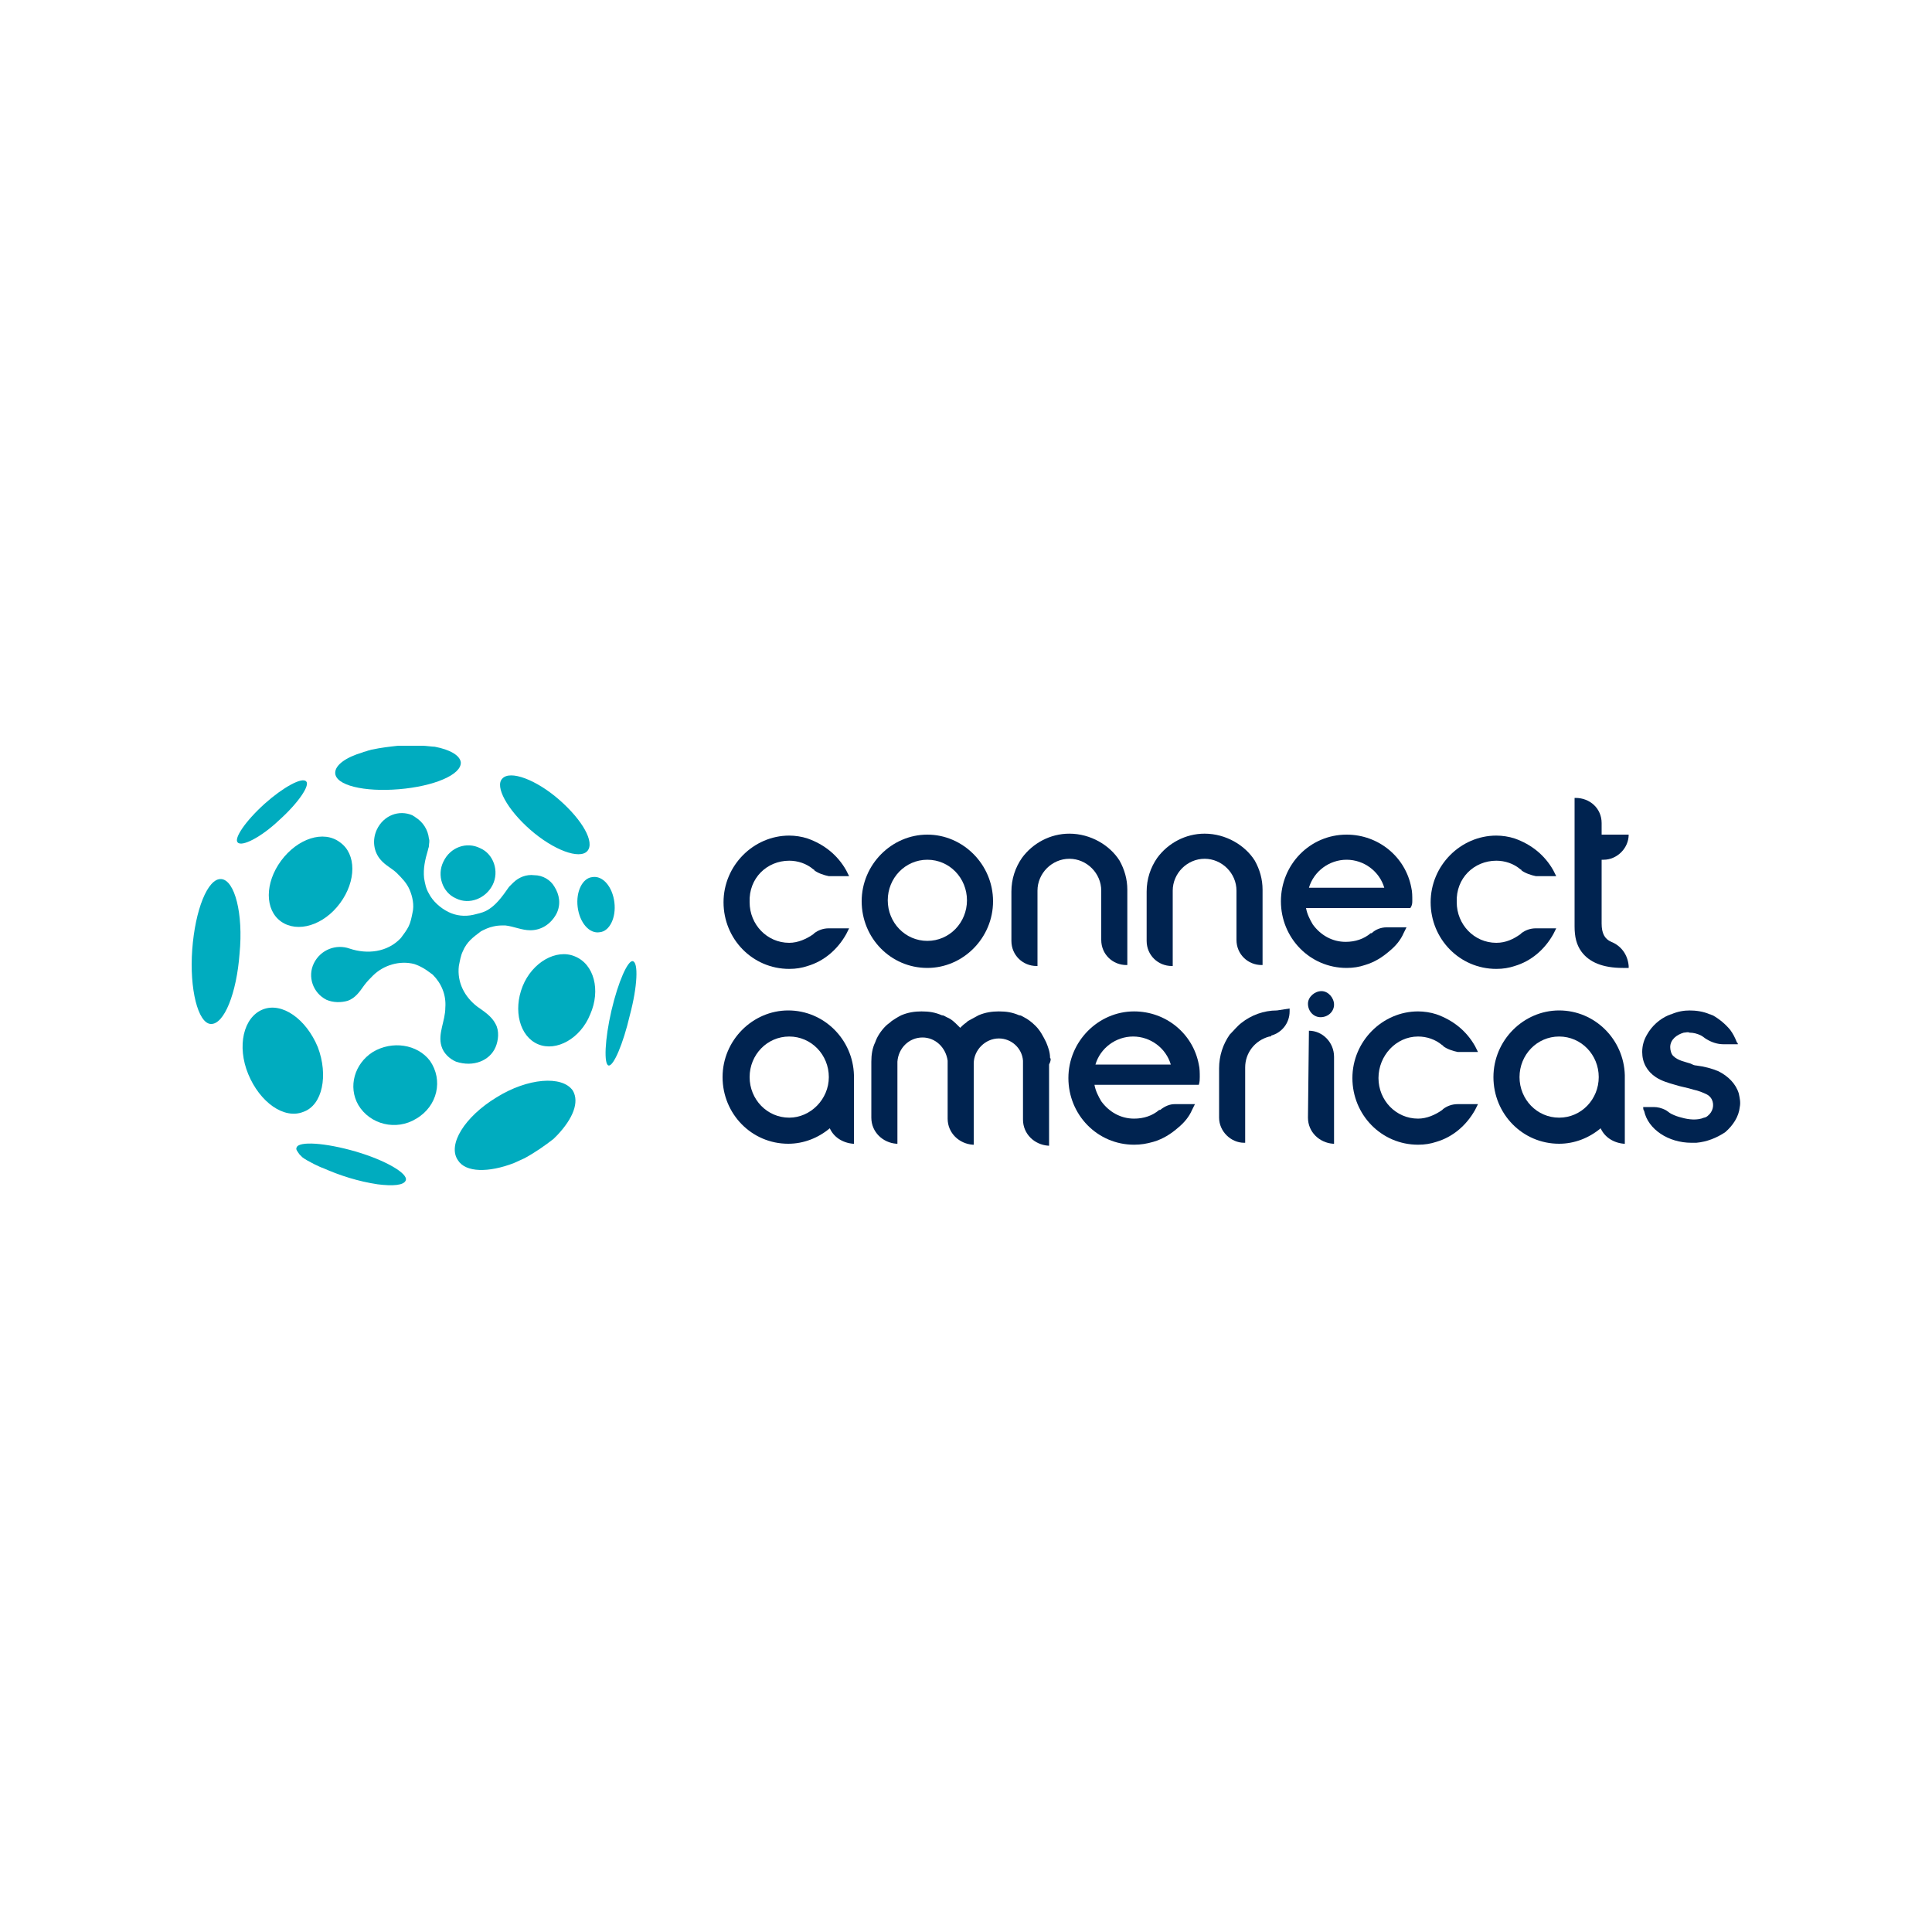 <?xml version="1.0" encoding="utf-8"?>
<!-- Generator: Adobe Illustrator 25.2.0, SVG Export Plug-In . SVG Version: 6.00 Build 0)  -->
<svg version="1.1" id="Layer_1" xmlns="http://www.w3.org/2000/svg" xmlns:xlink="http://www.w3.org/1999/xlink" x="0px" y="0px"
	 viewBox="0 0 200 200" style="enable-background:new 0 0 200 200;" xml:space="preserve">
<style type="text/css">
	.st0{fill:#00ACBF;}
	.st1{fill:#002350;}
</style>
<g id="Connect_americas">
	<g>
		<path class="st0" d="M29.1,89.1c-1.7,2.3-1.7,5.1,0,6.3c1.7,1.2,4.4,0.4,6.1-1.9s1.7-5.1,0-6.3C33.5,85.9,30.8,86.8,29.1,89.1"/>
		<path class="st0" d="M28.9,84.9c2-1.8,3.2-3.6,2.8-4c-0.4-0.5-2.4,0.6-4.3,2.3c-2,1.8-3.2,3.6-2.8,4C25,87.7,27,86.7,28.9,84.9"/>
		<path class="st0" d="M32.9,108.4c-1.2-2.9-3.7-4.7-5.7-3.9c-2,0.8-2.7,3.8-1.5,6.7c1.2,2.9,3.7,4.7,5.7,3.9
			C33.4,114.4,34,111.3,32.9,108.4"/>
		<path class="st0" d="M22.9,91c-1.4-0.1-2.7,3.2-3,7.3c-0.3,4.1,0.6,7.6,1.9,7.7c1.4,0.1,2.7-3.2,3-7.3
			C25.2,94.6,24.3,91.1,22.9,91"/>
		<path class="st0" d="M41.3,81.7c3.6-0.3,6.5-1.5,6.4-2.8c-0.1-0.7-1.1-1.3-2.7-1.6c-0.2,0-1-0.1-1.2-0.1c-0.9,0-1.7,0-2.6,0
			c-0.9,0.1-1.8,0.2-2.7,0.4c-0.1,0-0.3,0.1-0.4,0.1c-0.2,0.1-0.4,0.1-0.6,0.2c-1.7,0.5-2.8,1.3-2.8,2.1
			C34.7,81.3,37.7,82,41.3,81.7"/>
		<path class="st0" d="M54.9,85.9c2.4,2.1,5.1,3.1,5.9,2.2c0.8-0.9-0.5-3.2-2.9-5.3c-2.4-2.1-5.1-3.1-5.9-2.2
			C51.2,81.4,52.5,83.8,54.9,85.9"/>
		<path class="st0" d="M45.9,89.2c-0.7,1.4-0.1,3.2,1.3,3.8c1.4,0.7,3.1,0,3.8-1.4s0.1-3.2-1.3-3.8C48.3,87.1,46.6,87.7,45.9,89.2"
			/>
		<path class="st0" d="M51.3,108.4c0.3-0.7,0.4-1.7,0-2.4c-0.4-0.8-1.2-1.3-1.9-1.8c-1.3-1-2.1-2.5-1.9-4.2c0.1-0.5,0.2-1.1,0.4-1.5
			c0.2-0.5,0.5-0.9,0.8-1.2c0.3-0.3,0.7-0.6,1.1-0.9c0.4-0.2,0.8-0.4,1.3-0.5c0.4-0.1,0.8-0.1,1.2-0.1c0.9,0.1,1.7,0.5,2.6,0.5
			c1.1,0,2.1-0.6,2.7-1.7c0.5-1,0.3-2-0.2-2.8c-0.4-0.7-1.2-1.2-2.1-1.2c-0.8-0.1-1.6,0.2-2.2,0.8c-0.1,0.1-0.2,0.2-0.3,0.3
			l-0.1,0.1c-0.7,1-1.4,2-2.4,2.5c-0.4,0.2-0.9,0.3-1.3,0.4c-0.9,0.2-1.8,0.1-2.6-0.3s-1.6-1.1-2-1.9c-0.3-0.5-0.4-1-0.5-1.6
			c-0.1-1,0.1-1.9,0.4-2.9c0-0.1,0.1-0.3,0.1-0.4c0-0.3,0.1-0.5,0-0.8c-0.1-0.9-0.6-1.7-1.4-2.2c-0.1-0.1-0.2-0.1-0.3-0.2
			c-1.4-0.6-3,0-3.7,1.5c-0.5,1.1-0.3,2.3,0.4,3.1c0.5,0.6,1.2,0.9,1.7,1.4s1,1,1.3,1.7s0.5,1.6,0.3,2.4c-0.1,0.5-0.2,1-0.4,1.4
			s-0.5,0.8-0.8,1.2c-1.4,1.5-3.5,1.7-5.3,1.1c-1.4-0.5-3,0.1-3.7,1.5s-0.1,3.1,1.3,3.8c0.7,0.3,1.5,0.3,2.2,0.1
			c0.8-0.3,1.2-0.9,1.7-1.6c0.3-0.4,0.6-0.7,0.9-1c1.1-1.1,2.8-1.6,4.3-1.2c0.3,0.1,0.5,0.2,0.7,0.3c0.4,0.2,0.8,0.5,1.2,0.8
			c0.9,0.9,1.4,2.1,1.3,3.4c0,1.4-0.8,2.7-0.4,4c0.2,0.7,0.8,1.3,1.5,1.6C49,110.5,50.7,109.8,51.3,108.4"/>
		<path class="st0" d="M59.5,99c-1.9-0.8-4.4,0.6-5.4,3.1s-0.3,5.2,1.6,6c1.9,0.8,4.4-0.6,5.4-3.1C62.2,102.5,61.5,99.8,59.5,99"/>
		<path class="st0" d="M63.6,93.4c-0.2-1.6-1.2-2.8-2.3-2.6c-1,0.1-1.7,1.5-1.5,3.1s1.2,2.8,2.3,2.6C63.1,96.4,63.8,95,63.6,93.4"/>
		<path class="st0" d="M36.8,119.2c-3.1-0.9-5.9-1.1-6.1-0.4c-0.1,0.2,0.1,0.4,0.3,0.7c0.1,0.1,0.2,0.2,0.3,0.3
			c0.5,0.4,2,1.1,2.1,1.1c1.8,0.8,3.7,1.4,5.7,1.7c1.6,0.2,2.7,0.1,2.9-0.4C42.3,121.5,39.9,120.1,36.8,119.2"/>
		<path class="st0" d="M65.5,99.5c-0.5-0.1-1.5,2.1-2.2,5.1s-0.8,5.6-0.3,5.7s1.5-2.2,2.2-5.2C66,102.1,66.1,99.6,65.5,99.5"/>
		<path class="st0" d="M51.4,113.6c-3.3,2-5.1,4.9-4,6.5c0.8,1.3,3.2,1.3,5.8,0.3c0.2-0.1,0.9-0.4,1.1-0.5c1.1-0.6,2.1-1.3,3-2
			c0.1-0.1,0.3-0.3,0.4-0.4c1.6-1.7,2.3-3.4,1.6-4.6C58.2,111.3,54.6,111.6,51.4,113.6"/>
		<path class="st0" d="M38.6,108.9c-1.9,1.2-2.6,3.6-1.5,5.5c1.2,2,3.9,2.7,6,1.4c2.2-1.3,2.8-4,1.4-6
			C43.2,108.1,40.6,107.7,38.6,108.9z"/>
	</g>
	<g>
		<path class="st1" d="M136.7,105.3c0.8,0,1.4-0.6,1.4-1.3c0-0.7-0.6-1.4-1.3-1.4s-1.4,0.6-1.4,1.3
			C135.4,104.7,136,105.3,136.7,105.3z"/>
		<path class="st1" d="M108.7,109.5c0-0.6-0.2-1.1-0.4-1.6c-0.3-0.6-0.6-1.2-1.1-1.7c-0.4-0.4-0.8-0.7-1.2-0.9
			c-0.2-0.1-0.3-0.2-0.5-0.2c-0.7-0.3-1.3-0.4-2.1-0.4c-0.7,0-1.4,0.1-2.1,0.4c-0.4,0.2-0.7,0.4-1.1,0.6c-0.2,0.2-0.4,0.3-0.6,0.5
			c-0.1,0.1-0.1,0.1-0.2,0.2c-0.1-0.1-0.1-0.1-0.2-0.2c-0.4-0.4-0.7-0.7-1.2-0.9c-0.2-0.1-0.3-0.2-0.5-0.2c-0.7-0.3-1.3-0.4-2.1-0.4
			c-0.7,0-1.4,0.1-2.1,0.4c-0.4,0.2-0.7,0.4-1,0.6c-0.2,0.2-0.4,0.3-0.6,0.5c-0.5,0.5-0.9,1.1-1.1,1.7c-0.3,0.6-0.4,1.3-0.4,2v5.8
			c0,1.5,1.2,2.6,2.6,2.7h0.1v-3.6v-4.7v-0.2c0.1-1.4,1.2-2.5,2.6-2.5c1.3,0,2.4,1,2.6,2.4v6c0,1.5,1.2,2.6,2.6,2.7h0.1v-3.6v-4.5
			c0-0.1,0-0.2,0-0.3l0,0c0-1.4,1.2-2.6,2.6-2.6c1.3,0,2.4,1,2.5,2.3v6.1c0,1.5,1.2,2.6,2.6,2.7h0.1v-8c0-0.1,0-0.3,0-0.4
			C108.8,109.8,108.8,109.6,108.7,109.5L108.7,109.5z"/>
		<path class="st1" d="M88.4,111.3c-0.1-3.7-3.1-6.7-6.8-6.7c-3.7,0-6.8,3.1-6.8,6.9s3,6.9,6.8,6.9c1.6,0,3.1-0.6,4.3-1.6
			c0.4,0.9,1.3,1.5,2.4,1.6h0.1V111.3L88.4,111.3L88.4,111.3z M81.7,115.7c-2.3,0-4.1-1.9-4.1-4.2c0-2.3,1.8-4.2,4.1-4.2
			c2.3,0,4.1,1.9,4.1,4.2C85.8,113.8,83.9,115.7,81.7,115.7z"/>
		<path class="st1" d="M180,113.2c-0.3-1-1.1-1.8-2.1-2.3c-0.7-0.3-1.5-0.5-2.3-0.6c-0.2,0-0.4-0.1-0.6-0.2
			c-0.6-0.2-1.3-0.3-1.8-0.8c-0.2-0.2-0.3-0.6-0.3-0.9c0-0.8,0.7-1.3,1.4-1.5c0.2,0,0.4-0.1,0.6,0c0.4,0,0.8,0.1,1.2,0.3
			c0.2,0.1,0.4,0.3,0.6,0.4c0.5,0.3,1.1,0.5,1.7,0.5l0,0l0,0h1.5l0,0c0-0.1,0-0.1-0.1-0.2c-0.2-0.5-0.4-0.9-0.7-1.3
			c-0.5-0.6-1.1-1.1-1.8-1.5c-0.1,0-0.2-0.1-0.3-0.1c-0.7-0.3-1.4-0.4-2.2-0.4h0.2c-0.7,0-1.3,0.1-2,0.4c-0.1,0-0.2,0.1-0.3,0.1
			c-0.9,0.4-1.7,1.1-2.2,2c-0.3,0.5-0.5,1.1-0.5,1.8c0,1.1,0.5,2,1.4,2.6c0.6,0.4,1.3,0.6,2,0.8c0.6,0.2,1.3,0.3,1.9,0.5
			c0.5,0.1,1,0.3,1.4,0.5c0.2,0.1,0.4,0.3,0.5,0.5c0.3,0.6,0.1,1.3-0.4,1.7c-0.1,0.1-0.3,0.2-0.4,0.2c-0.7,0.3-1.6,0.2-2.3,0
			c-0.4-0.1-0.7-0.2-1.1-0.4c-0.2-0.1-0.4-0.3-0.6-0.4c-0.4-0.2-0.8-0.3-1.2-0.3l0,0h-1.1c0,0.1,0,0.3,0.1,0.4
			c0.4,1.9,2.5,3.3,4.9,3.3c0.2,0,0.3,0,0.5,0c1.1-0.1,2.1-0.5,3-1.1c0.8-0.7,1.4-1.6,1.5-2.6C180.2,114.1,180.1,113.7,180,113.2
			L180,113.2z"/>
		<path class="st1" d="M146.8,107.3c0.9,0,1.8,0.3,2.5,0.9c0,0,0.1,0,0.1,0.1c0.4,0.3,1,0.5,1.5,0.6h2.1c-0.1-0.2-0.2-0.4-0.3-0.6
			c-0.9-1.6-2.3-2.7-4-3.3c-0.6-0.2-1.3-0.3-1.9-0.3c-3.7,0-6.8,3.1-6.8,6.9s3,6.9,6.8,6.9c0.7,0,1.3-0.1,1.9-0.3
			c1.7-0.5,3.1-1.7,4-3.3c0.1-0.2,0.2-0.4,0.3-0.6h-1.9c0,0-0.1,0-0.2,0c-0.6,0-1.1,0.2-1.5,0.5l-0.1,0.1c-0.7,0.5-1.6,0.9-2.5,0.9
			c-2.3,0-4.1-1.9-4.1-4.2S144.5,107.3,146.8,107.3L146.8,107.3z"/>
		<path class="st1" d="M135.5,106.7L135.5,106.7l-0.1,9c0,1.5,1.2,2.6,2.6,2.7h0.1v-9C138.1,107.9,136.9,106.7,135.5,106.7
			L135.5,106.7z"/>
		<path class="st1" d="M124.2,111.5c0-0.4,0-0.9-0.1-1.3c-0.6-3.2-3.4-5.5-6.7-5.5c-3.7,0-6.8,3.1-6.8,6.9s3,6.9,6.8,6.9
			c0.7,0,1.3-0.1,2-0.3c1-0.3,1.8-0.8,2.6-1.5c0.6-0.5,1.1-1.1,1.4-1.8l0,0c0.1-0.2,0.2-0.4,0.3-0.6h-1.8c-0.1,0-0.3,0-0.3,0
			c-0.5,0-1,0.2-1.5,0.6c0,0,0,0-0.1,0c-0.7,0.6-1.6,0.9-2.6,0.9c-1.4,0-2.6-0.7-3.4-1.8c-0.3-0.5-0.6-1.1-0.7-1.7h10.8
			C124.2,112,124.2,111.7,124.2,111.5z M113.4,110.2c0.5-1.7,2.1-2.9,3.9-2.9s3.4,1.2,3.9,2.9H113.4z"/>
		<path class="st1" d="M168.2,111.3c-0.1-3.7-3.1-6.7-6.8-6.7s-6.8,3.1-6.8,6.9s3,6.9,6.8,6.9c1.6,0,3.1-0.6,4.3-1.6
			c0.4,0.9,1.3,1.5,2.4,1.6h0.1V111.3L168.2,111.3z M161.4,115.7c-2.3,0-4.1-1.9-4.1-4.2s1.8-4.2,4.1-4.2s4.1,1.9,4.1,4.2
			S163.7,115.7,161.4,115.7z"/>
		<path class="st1" d="M132.2,104.6L132.2,104.6c-1.4,0-2.7,0.5-3.7,1.3c-0.4,0.3-0.8,0.8-1.2,1.2c-0.7,1-1.1,2.2-1.1,3.5v5.1
			c0,1.4,1.2,2.6,2.6,2.6h0.1v-7.8c0-1.5,1-2.8,2.5-3.2c0.1,0,0.2,0,0.2-0.1c1.1-0.3,1.9-1.3,1.9-2.5v-0.3L132.2,104.6L132.2,104.6z
			"/>
		<path class="st1" d="M96,86.4c-3.7,0-6.8,3.1-6.8,6.9s3,6.9,6.8,6.9c3.7,0,6.8-3.1,6.8-6.9S99.7,86.4,96,86.4z M96,97.4
			c-2.3,0-4.1-1.9-4.1-4.2c0-2.3,1.8-4.2,4.1-4.2c2.3,0,4.1,1.9,4.1,4.2S98.3,97.4,96,97.4z"/>
		<path class="st1" d="M81.7,89.1c0.9,0,1.8,0.3,2.5,0.9c0,0,0.1,0,0.1,0.1c0.4,0.3,1,0.5,1.5,0.6h2.1c-0.1-0.2-0.2-0.4-0.3-0.6
			c-0.9-1.6-2.3-2.7-4-3.3c-0.6-0.2-1.3-0.3-1.9-0.3c-3.7,0-6.8,3.1-6.8,6.9s3,6.9,6.8,6.9c0.7,0,1.3-0.1,1.9-0.3
			c1.7-0.5,3.1-1.7,4-3.3c0.1-0.2,0.2-0.4,0.3-0.6H86c0,0-0.1,0-0.2,0c-0.6,0-1.1,0.2-1.5,0.5l-0.1,0.1c-0.7,0.5-1.6,0.9-2.5,0.9
			c-2.3,0-4.1-1.9-4.1-4.2C77.5,90.9,79.4,89.1,81.7,89.1L81.7,89.1z"/>
		<path class="st1" d="M110.7,86.3c-2,0-3.8,1-4.9,2.5c-0.7,1-1.1,2.2-1.1,3.5v5.1c0,1.5,1.2,2.6,2.6,2.6h0.1v-7.8
			c0-1.8,1.5-3.3,3.3-3.3s3.3,1.5,3.3,3.3v5.1c0,1.5,1.2,2.6,2.6,2.6h0.1v-7.8c0-1.1-0.3-2.1-0.8-3
			C114.9,87.5,112.9,86.3,110.7,86.3L110.7,86.3z"/>
		<path class="st1" d="M146.2,93.2c0-0.4,0-0.9-0.1-1.3c-0.6-3.2-3.4-5.5-6.7-5.5c-3.8,0-6.8,3.1-6.8,6.9s3,6.9,6.8,6.9
			c0.7,0,1.3-0.1,1.9-0.3c1-0.3,1.8-0.8,2.6-1.5c0.6-0.5,1.1-1.1,1.4-1.8l0,0c0.1-0.2,0.2-0.4,0.3-0.6h-1.8c-0.1,0-0.3,0-0.3,0
			c-0.5,0-1.1,0.2-1.5,0.6c0,0,0,0-0.1,0c-0.7,0.6-1.6,0.9-2.6,0.9c-1.4,0-2.6-0.7-3.4-1.8c-0.3-0.5-0.6-1.1-0.7-1.7H146
			C146.2,93.7,146.2,93.5,146.2,93.2z M135.5,91.9c0.5-1.7,2.1-2.9,3.9-2.9c1.8,0,3.4,1.2,3.9,2.9H135.5z"/>
		<path class="st1" d="M124.7,86.3c-2,0-3.8,1-4.9,2.5c-0.7,1-1.1,2.2-1.1,3.5v5.1c0,1.5,1.2,2.6,2.6,2.6h0.1v-7.8
			c0-1.8,1.5-3.3,3.3-3.3s3.3,1.5,3.3,3.3v5.1c0,1.5,1.2,2.6,2.6,2.6h0.1v-7.8c0-1.1-0.3-2.1-0.8-3
			C128.9,87.5,126.9,86.3,124.7,86.3L124.7,86.3z"/>
		<path class="st1" d="M166.8,97.5c-0.7-0.3-1-0.9-1-1.9V89h0.2c1.4,0,2.6-1.2,2.6-2.6h-2.8v-1.2c0-1.5-1.2-2.6-2.7-2.6H163v13.3
			c0,1.1,0.2,1.9,0.7,2.6c0.8,1.1,2.2,1.7,4.3,1.7h0.6V100C168.5,98.8,167.8,97.9,166.8,97.5L166.8,97.5z"/>
		<path class="st1" d="M154.9,89.1c0.9,0,1.8,0.3,2.5,0.9c0,0,0.1,0,0.1,0.1c0.4,0.3,1,0.5,1.5,0.6h2.1c-0.1-0.2-0.2-0.4-0.3-0.6
			c-0.9-1.6-2.3-2.7-4-3.3c-0.6-0.2-1.3-0.3-1.9-0.3c-3.7,0-6.8,3.1-6.8,6.9s3,6.9,6.8,6.9c0.7,0,1.3-0.1,1.9-0.3
			c1.7-0.5,3.1-1.7,4-3.3c0.1-0.2,0.2-0.4,0.3-0.6h-1.9c0,0-0.1,0-0.2,0c-0.6,0-1.1,0.2-1.5,0.5l-0.1,0.1c-0.7,0.5-1.5,0.9-2.5,0.9
			c-2.3,0-4.1-1.9-4.1-4.2C150.7,90.9,152.6,89.1,154.9,89.1L154.9,89.1z"/>
	</g>
</g>
</svg>
